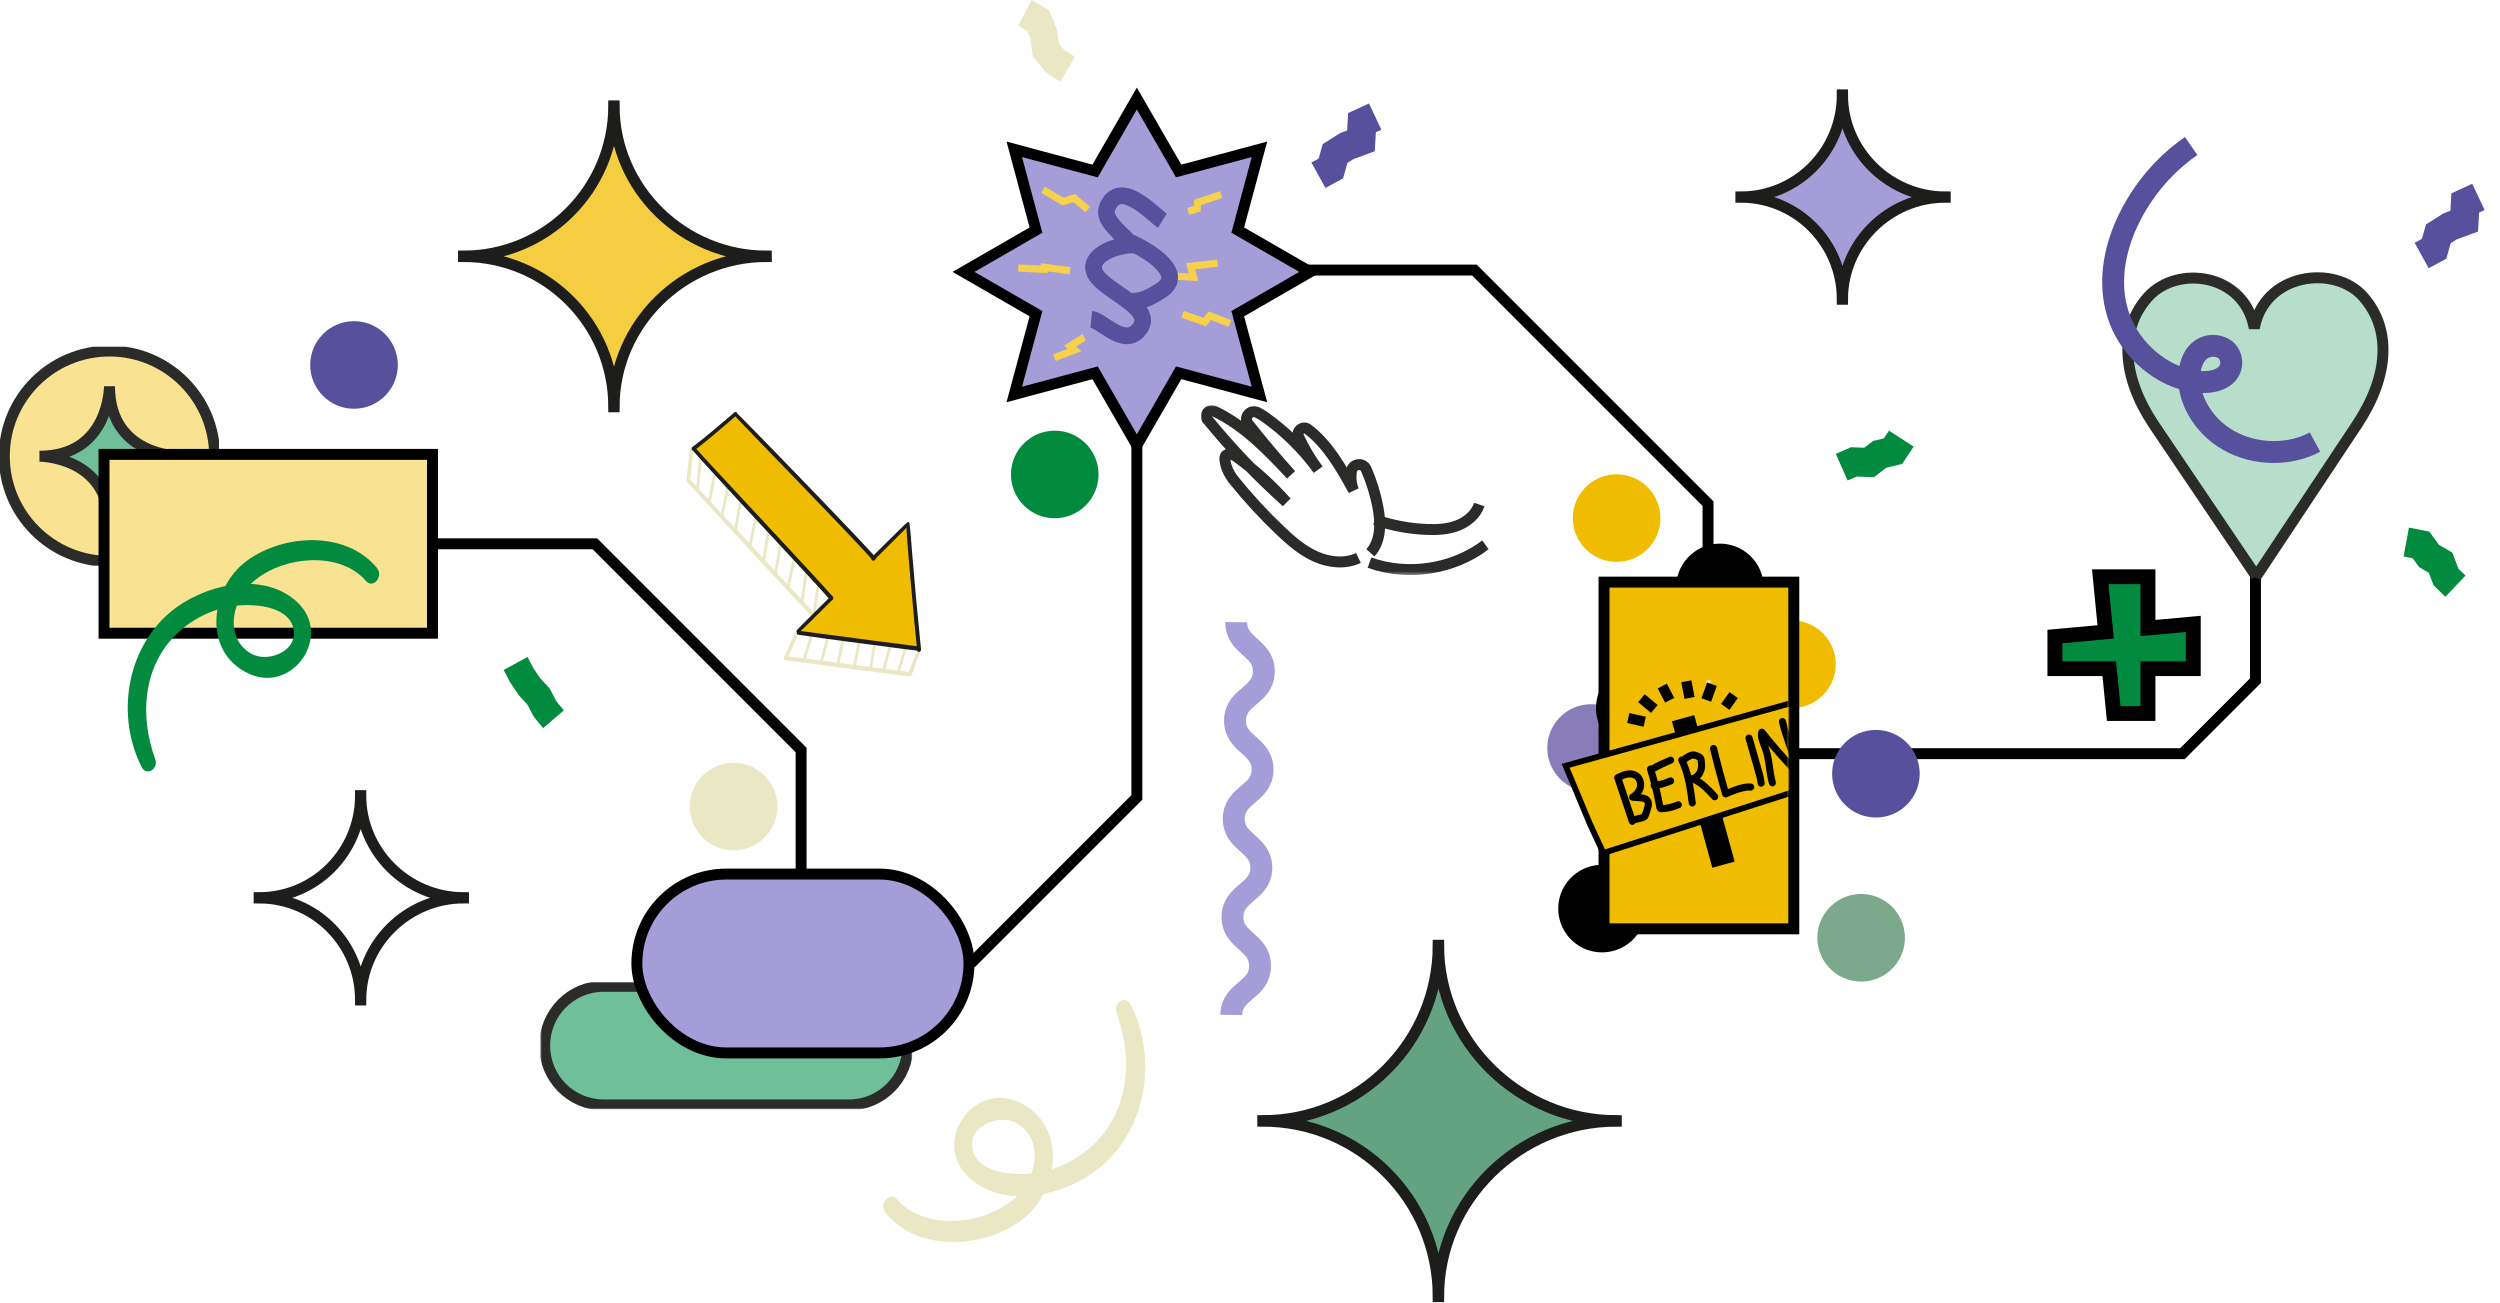 <svg width="685" height="357" viewBox="0 0 685 357" fill="none" xmlns="http://www.w3.org/2000/svg">
<path d="M119 149H163L219.5 205.5V239" stroke="black" stroke-width="3"/>
<path d="M442.873 307.199C416.327 307.199 394.181 328.716 394.181 355.261H394.063C394.063 328.716 372.546 307.199 346 307.199V307.063C372.546 307.063 394.063 285.546 394.063 259H394.181C394.181 285.546 416.332 307.063 442.873 307.063V307.199Z" fill="#64A381" stroke="#1D1D1B" stroke-width="3" stroke-miterlimit="10"/>
<path d="M209.975 70.286C187.239 70.286 168.268 88.718 168.268 111.454H168.168C168.168 88.718 149.736 70.286 127 70.286V70.168C149.736 70.168 168.168 51.736 168.168 29H168.268C168.268 51.736 187.239 70.168 209.975 70.168V70.286Z" fill="#F4CD40" stroke="#1D1D1B" stroke-width="3" stroke-miterlimit="10"/>
<path d="M533 54.04C517.656 54.04 504.852 66.559 504.852 82H504.784C504.784 66.559 492.344 54.04 477 54.04V53.96C492.344 53.96 504.784 41.441 504.784 26H504.852C504.852 41.441 517.656 53.96 533 53.96V54.04Z" fill="#A59DD8" stroke="#1D1D1B" stroke-width="3" stroke-miterlimit="10"/>
<path d="M127 246.04C111.656 246.04 98.852 258.559 98.852 274H98.784C98.784 258.559 86.344 246.04 71 246.04V245.96C86.344 245.96 98.784 233.441 98.784 218H98.852C98.852 233.441 111.656 245.96 127 245.96V246.04Z" stroke="#1D1D1B" stroke-width="3" stroke-miterlimit="10"/>
<path d="M355 74L404 74L468 138L468 181.5" stroke="black" stroke-width="3"/>
<path d="M491.5 206.5H598L618 186.5V146.5" stroke="black" stroke-width="3"/>
<g clip-path="url(#clip0_4849_10728)">
<mask id="mask0_4849_10728" style="mask-type:luminance" maskUnits="userSpaceOnUse" x="577" y="70" width="82" height="94">
<path d="M659 70H577V164H659V70Z" fill="white"/>
</mask>
<g mask="url(#mask0_4849_10728)">
<path d="M618.201 157.899L590.185 116.41C581.261 103.069 580.658 90.175 588.577 81.348C596.495 72.522 614.945 74.8 617.679 89.931C620.412 74.8 639.626 72.4 647.464 81.226C655.302 90.053 654.699 102.947 645.856 116.288L618.201 157.939V157.899Z" fill="#B7DECB"/>
<path d="M618.201 157.899L590.185 116.41C581.261 103.069 580.658 90.175 588.577 81.348C596.495 72.522 614.945 74.8 617.679 89.931C620.412 74.8 639.626 72.4 647.464 81.226C655.302 90.053 654.699 102.947 645.856 116.288L618.201 157.939V157.899Z" stroke="#2B2B2A" stroke-width="3" stroke-linejoin="bevel"/>
</g>
</g>
<g clip-path="url(#clip1_4849_10728)">
<path d="M30 153.817C45.913 153.817 58.817 140.917 58.817 125.002C58.817 109.088 45.913 96.183 30 96.183C14.087 96.183 1.183 109.083 1.183 125.002C1.183 140.921 14.087 153.817 30 153.817Z" fill="#F9E292"/>
<path d="M30 153.817C45.913 153.817 58.817 140.917 58.817 125.002C58.817 109.088 45.913 96.183 30 96.183C14.087 96.183 1.183 109.083 1.183 125.002C1.183 140.921 14.087 153.817 30 153.817Z" stroke="#2B2B2A" stroke-width="3"/>
<path d="M30 105.81C30 105.81 30 125.002 10.809 125.002C10.809 125.002 30 125.002 30 144.19C30 144.19 30 125.002 49.191 125.002C49.191 125.002 30 125.002 30 105.81Z" fill="#70BF9B"/>
<path d="M30 105.81C30 105.81 30 125.002 10.809 125.002C10.809 125.002 30 125.002 30 144.19C30 144.19 30 125.002 49.191 125.002C49.191 125.002 30 125.002 30 105.81Z" stroke="#2B2B2A" stroke-width="3"/>
</g>
<rect x="28.5" y="124.5" width="90" height="49" fill="#F9E292"/>
<rect x="28.5" y="124.5" width="90" height="49" stroke="black" stroke-width="3"/>
<path d="M266 264L311.5 218.5V99.5" stroke="black" stroke-width="3"/>
<g clip-path="url(#clip2_4849_10728)">
<mask id="mask1_4849_10728" style="mask-type:luminance" maskUnits="userSpaceOnUse" x="148" y="269" width="102" height="35">
<path d="M250 269H148V304H250V269Z" fill="white"/>
</mask>
<g mask="url(#mask1_4849_10728)">
<path d="M165.348 270.25C156.451 270.25 149.239 277.525 149.239 286.5C149.239 295.475 156.451 302.75 165.348 302.75H232.652C241.549 302.75 248.761 295.475 248.761 286.5C248.761 277.525 241.549 270.25 232.652 270.25H165.348Z" fill="#70BF9B"/>
<path d="M165.348 270.25C156.451 270.25 149.239 277.525 149.239 286.5C149.239 295.475 156.451 302.75 165.348 302.75H232.652C241.549 302.75 248.761 295.475 248.761 286.5C248.761 277.525 241.549 270.25 232.652 270.25H165.348Z" stroke="#2B2B2A" stroke-width="3"/>
</g>
</g>
<rect x="174.5" y="239.5" width="91" height="49" rx="24.5" fill="#A59DD8"/>
<rect x="174.5" y="239.5" width="91" height="49" rx="24.5" stroke="black" stroke-width="3"/>
<path d="M311.5 27.002L322.376 45.856L322.951 46.854L324.064 46.556L345.086 40.914L339.444 61.936L339.146 63.049L340.144 63.624L358.998 74.5L340.144 85.376L339.146 85.951L339.444 87.064L345.086 108.086L324.064 102.444L322.951 102.146L322.376 103.144L311.5 121.998L300.624 103.144L300.049 102.146L298.936 102.444L277.914 108.086L283.556 87.064L283.854 85.951L282.856 85.376L264.002 74.5L282.856 63.624L283.854 63.049L283.556 61.936L277.914 40.914L298.936 46.556L300.049 46.854L300.624 45.856L311.5 27.002Z" fill="#A59DD8" stroke="black" stroke-width="3"/>
<g clip-path="url(#clip3_4849_10728)">
<mask id="mask2_4849_10728" style="mask-type:luminance" maskUnits="userSpaceOnUse" x="329" y="111" width="79" height="47">
<path d="M407.94 111H329V157.57H407.94V111Z" fill="white"/>
</mask>
<g mask="url(#mask2_4849_10728)">
<path d="M375.49 151.47C378.43 148.22 378.37 143.29 377.55 138.99C376.87 135.41 375.79 131.91 374.34 128.57C373.51 126.65 370.63 126.99 370.3 129.06C370.02 130.84 370.19 132.7 370.87 134.37C367.52 128.22 363.82 121.74 358.37 117.61C356.98 116.56 355.09 118.1 355.82 119.68C357.29 122.85 359.08 125.88 361.17 128.68C357.12 123.1 352.16 118.2 346.53 114.22C345.91 113.78 345.23 113.36 344.51 113.01C342.55 112.06 340.63 114.41 341.98 116.12C345.75 120.9 349.67 125.56 353.74 130.09C347.45 123.39 340.89 116.5 332.64 112.64C331.24 111.98 329.85 113.7 330.83 114.91C330.83 114.92 330.85 114.93 330.85 114.94C337.46 123.03 344.71 130.61 352.5 137.58C348.43 133.01 343.88 128.87 338.95 125.25C337.95 124.51 336.24 123.95 335.71 125.07C335.59 125.32 335.58 125.59 335.61 125.86C335.82 127.96 336.76 129.93 338.08 131.57C342.04 136.49 346.32 141.14 350.9 145.48C353.81 148.24 356.9 150.91 360.56 152.53C364.23 154.15 368.59 154.6 372.21 152.88" stroke="#2B2B2A" stroke-width="3" stroke-miterlimit="10"/>
<path d="M376.76 142.39C381.33 143.98 386.13 144.88 390.96 145.07C393.81 145.18 396.72 145.03 399.38 144C402.04 142.97 404.42 140.95 405.33 138.25" stroke="#2B2B2A" stroke-width="3" stroke-miterlimit="10"/>
<path d="M375.24 154.16C385.76 157.93 398.13 156.03 407.03 149.28" stroke="#2B2B2A" stroke-width="3" stroke-miterlimit="10"/>
</g>
</g>
<path fill-rule="evenodd" clip-rule="evenodd" d="M576.95 173.139L575.465 158.025H588.535V172.082L600.952 170.948V183.226H588.535V195.503H579.149L577.942 183.226H563.048V174.408L576.95 173.139Z" fill="#028B3F"/>
<path d="M575.465 158.025V156H573.208L573.426 158.221L575.465 158.025ZM576.95 173.139L577.139 175.156L579.188 174.969L578.989 172.944L576.95 173.139ZM588.535 158.025H590.583V156H588.535V158.025ZM588.535 172.082H586.487V174.303L588.723 174.098L588.535 172.082ZM600.952 170.948H603V168.728L600.763 168.932L600.952 170.948ZM600.952 183.226V185.251H603V183.226H600.952ZM588.535 183.226V181.2H586.487V183.226H588.535ZM588.535 195.503V197.528H590.583V195.503H588.535ZM579.148 195.503L577.11 195.699L577.29 197.528H579.148V195.503ZM577.942 183.226L579.98 183.03L579.801 181.2H577.942V183.226ZM563.048 183.226H561V185.251H563.048V183.226ZM563.048 174.408L562.86 172.392L561 172.562V174.408H563.048ZM573.426 158.221L574.912 173.335L578.989 172.944L577.503 157.829L573.426 158.221ZM588.535 156H575.465V160.05H588.535V156ZM590.583 172.082V158.025H586.487V172.082H590.583ZM600.763 168.932L588.347 170.065L588.723 174.098L601.14 172.965L600.763 168.932ZM603 183.226V170.948H598.904V183.226H603ZM588.535 185.251H600.952V181.2H588.535V185.251ZM590.583 195.503V183.226H586.487V195.503H590.583ZM579.148 197.528H588.535V193.478H579.148V197.528ZM575.903 183.422L577.11 195.699L581.187 195.307L579.98 183.03L575.903 183.422ZM563.048 185.251H577.942V181.2H563.048V185.251ZM561 174.408V183.226H565.096V174.408H561ZM576.762 171.123L562.86 172.392L563.236 176.425L577.139 175.156L576.762 171.123Z" fill="black"/>
<path d="M427.1 196.853C422.627 201.743 422.964 209.334 427.853 213.807C432.743 218.281 440.334 217.944 444.807 213.054C449.281 208.165 448.944 200.574 444.054 196.1C439.165 191.627 431.574 191.964 427.1 196.853Z" fill="#887DB9"/>
<path d="M491 194C497.627 194 503 188.627 503 182C503 175.373 497.627 170 491 170C484.373 170 479 175.373 479 182C479 188.627 484.373 194 491 194Z" fill="#F0BC00"/>
<path d="M501.1 248.853C496.627 253.743 496.964 261.334 501.853 265.807C506.743 270.281 514.334 269.944 518.807 265.054C523.281 260.165 522.944 252.574 518.054 248.1C513.165 243.627 505.574 243.964 501.1 248.853Z" fill="#7CA88B"/>
<path d="M477.297 230.001C483.924 230.001 489.297 224.628 489.297 218.001C489.297 211.373 483.924 206.001 477.297 206.001C470.669 206.001 465.297 211.373 465.297 218.001C465.297 224.628 470.669 230.001 477.297 230.001Z" fill="#FAE49B"/>
<path d="M434.1 133.853C429.627 138.743 429.964 146.334 434.853 150.807C439.743 155.281 447.334 154.944 451.807 150.054C456.281 145.165 455.944 137.574 451.054 133.1C446.165 128.627 438.574 128.964 434.1 133.853Z" fill="#F0BC00"/>
<path d="M449.297 206.001C455.924 206.001 461.297 200.628 461.297 194.001C461.297 187.373 455.924 182.001 449.297 182.001C442.669 182.001 437.297 187.373 437.297 194.001C437.297 200.628 442.669 206.001 449.297 206.001Z" fill="black"/>
<path d="M458.297 254.001C464.924 254.001 470.297 248.628 470.297 242.001C470.297 235.373 464.924 230.001 458.297 230.001C451.669 230.001 446.297 235.373 446.297 242.001C446.297 248.628 451.669 254.001 458.297 254.001Z" fill="#E9E7C4"/>
<path d="M462.398 152.853C457.924 157.743 458.261 165.334 463.151 169.807C468.04 174.281 475.631 173.944 480.105 169.054C484.578 164.165 484.241 156.574 479.352 152.1C474.462 147.627 466.872 147.964 462.398 152.853Z" fill="black"/>
<path d="M430.1 240.853C425.627 245.743 425.964 253.334 430.853 257.807C435.743 262.281 443.334 261.944 447.807 257.054C452.281 252.165 451.944 244.574 447.054 240.1C442.165 235.627 434.574 235.964 430.1 240.853Z" fill="black"/>
<path d="M514 224C520.627 224 526 218.627 526 212C526 205.373 520.627 200 514 200C507.373 200 502 205.373 502 212C502 218.627 507.373 224 514 224Z" fill="#57509D"/>
<path d="M97 112C103.627 112 109 106.627 109 100C109 93.373 103.627 88 97 88C90.373 88 85 93.373 85 100C85 106.627 90.373 112 97 112Z" fill="#57509D"/>
<rect x="439.5" y="159.5" width="52" height="95" fill="#F0BC00"/>
<rect x="439.5" y="159.5" width="52" height="95" stroke="black" stroke-width="3"/>
<path d="M289 142C295.627 142 301 136.627 301 130C301 123.373 295.627 118 289 118C282.373 118 277 123.373 277 130C277 136.627 282.373 142 289 142Z" fill="#028B3F"/>
<path d="M201 233C207.627 233 213 227.627 213 221C213 214.373 207.627 209 201 209C194.373 209 189 214.373 189 221C189 227.627 194.373 233 201 233Z" fill="#E9E7C4"/>
<path d="M239.297 152.775L227.798 163.906C227.798 163.906 191.089 123.197 190.272 123.033C189.455 122.87 201.548 113.392 201.548 113.392L239.297 152.775Z" fill="#F0BC00"/>
<path d="M238.861 153.211L248.992 143.951L251.825 177.941L218.379 173.039L227.8 163.906L231.235 157.351L238.861 153.211Z" fill="#F0BC00"/>
<path d="M189.016 123.066C188.866 124.476 188.716 125.886 188.565 127.296C188.49 127.994 188.418 128.693 188.345 129.392C188.27 130.12 188.146 130.861 188.126 131.593C188.119 131.841 188.327 132.062 188.574 132.052C188.836 132.041 189.058 131.819 189.103 131.563C189.165 131.213 189.182 130.849 189.219 130.496C189.255 130.14 189.292 129.785 189.328 129.429C189.398 128.742 189.468 128.056 189.537 127.37C189.677 125.971 189.816 124.574 189.956 123.175C189.982 122.918 189.892 122.624 189.593 122.588C189.33 122.557 189.045 122.805 189.016 123.066Z" fill="#E9E7C4"/>
<path d="M188.397 132.199C188.906 132.758 189.418 133.316 189.93 133.873C190.869 134.898 191.808 135.924 192.751 136.946C194.015 138.314 195.278 139.681 196.543 141.048C198.018 142.646 199.493 144.241 200.969 145.837C202.553 147.549 204.136 149.261 205.722 150.971C207.294 152.667 208.866 154.361 210.438 156.058C211.894 157.626 213.348 159.194 214.804 160.763C216.031 162.087 217.261 163.41 218.49 164.733C219.383 165.693 220.276 166.654 221.17 167.613C221.617 168.093 222.061 168.574 222.514 169.05C222.542 169.081 222.571 169.112 222.601 169.142C223.087 169.619 223.768 168.67 223.312 168.223C222.977 167.894 222.666 167.538 222.346 167.194C221.551 166.342 220.756 165.489 219.962 164.634C218.804 163.388 217.647 162.144 216.49 160.898C215.08 159.379 213.668 157.861 212.26 156.341C210.699 154.66 209.14 152.979 207.58 151.297C205.991 149.584 204.403 147.874 202.813 146.162C201.299 144.532 199.786 142.904 198.271 141.274C196.943 139.844 195.614 138.412 194.286 136.982C193.253 135.868 192.217 134.756 191.181 133.646C190.551 132.969 189.92 132.293 189.29 131.615C189.211 131.529 189.131 131.443 189.05 131.356C188.862 131.152 188.529 131.276 188.383 131.464C188.209 131.687 188.207 131.992 188.397 132.199Z" fill="#E9E7C4"/>
<path d="M192.283 125.687L191.516 125.619L190.78 133.82L191.547 133.889L192.283 125.687Z" fill="#E9E7C4"/>
<path d="M196.114 130.162L195.356 130.024L194.04 137.239L194.798 137.377L196.114 130.162Z" fill="#E9E7C4"/>
<path d="M199.867 133.483L199.113 133.322L197.411 141.258L198.164 141.419L199.867 133.483Z" fill="#E9E7C4"/>
<path d="M207.454 142.114L206.701 141.953L205.038 149.752L205.791 149.913L207.454 142.114Z" fill="#E9E7C4"/>
<path d="M218.004 153.105L217.251 152.942L215.495 161.084L216.248 161.246L218.004 153.105Z" fill="#E9E7C4"/>
<path d="M221.338 156.711L220.577 156.595L219.308 164.92L220.069 165.037L221.338 156.711Z" fill="#E9E7C4"/>
<path d="M224.603 160.133L223.841 160.021L222.683 167.866L223.446 167.978L224.603 160.133Z" fill="#E9E7C4"/>
<path d="M203.241 137.593L202.482 137.459L201.116 145.19L201.874 145.324L203.241 137.593Z" fill="#E9E7C4"/>
<path d="M210.921 145.597L210.161 145.474L208.848 153.588L209.608 153.712L210.921 145.597Z" fill="#E9E7C4"/>
<path d="M214.191 149.525L213.433 149.391L212.011 157.396L212.769 157.531L214.191 149.525Z" fill="#E9E7C4"/>
<path d="M218.077 173.068C217.721 173.808 217.367 174.55 217.018 175.293C216.461 176.484 215.907 177.679 215.355 178.874C215.229 179.146 215.102 179.418 214.977 179.692C214.859 179.949 214.908 180.316 215.189 180.445C215.471 180.574 215.78 180.371 215.897 180.113C216.241 179.367 216.579 178.619 216.92 177.872C217.466 176.675 218.015 175.479 218.54 174.272C218.659 173.996 218.78 173.721 218.9 173.446C219.001 173.214 218.964 172.889 218.71 172.773C218.455 172.655 218.186 172.841 218.077 173.068Z" fill="#E9E7C4"/>
<path d="M215.108 180.899C217.141 181.162 219.172 181.429 221.204 181.696C223.492 181.997 225.78 182.3 228.068 182.603C230.448 182.918 232.83 183.227 235.209 183.539C237.518 183.84 239.826 184.142 242.135 184.444C244.199 184.713 246.262 184.981 248.328 185.247C248.566 185.277 248.801 185.308 249.038 185.338C249.689 185.422 249.975 184.253 249.276 184.164C247.243 183.905 245.21 183.641 243.177 183.377C240.888 183.08 238.599 182.782 236.312 182.484C233.931 182.173 231.55 181.862 229.169 181.551C226.861 181.25 224.55 180.954 222.24 180.658C220.176 180.393 218.111 180.129 216.046 179.867C215.809 179.838 215.572 179.807 215.335 179.778C214.712 179.699 214.439 180.812 215.108 180.899Z" fill="#E9E7C4"/>
<path d="M251.425 177.851C251.118 178.579 250.841 179.317 250.559 180.055C250.106 181.238 249.661 182.426 249.216 183.612C249.14 183.809 249.067 184.006 248.992 184.203C248.963 184.283 248.932 184.361 248.907 184.441C248.883 184.517 248.805 184.72 248.913 184.431C248.814 184.696 248.831 185.051 249.125 185.186C249.393 185.308 249.736 185.12 249.837 184.854L249.837 184.852C249.862 184.811 249.734 185.015 249.757 184.981C249.766 184.968 249.833 184.857 249.841 184.843C249.848 184.832 249.851 184.82 249.856 184.808C249.875 184.766 249.89 184.72 249.907 184.676C249.967 184.514 250.027 184.352 250.086 184.19C250.28 183.665 250.474 183.14 250.668 182.613C251.107 181.424 251.538 180.235 251.97 179.043C252.084 178.728 252.185 178.409 252.288 178.091C252.359 177.872 252.215 177.597 251.997 177.54C251.762 177.479 251.519 177.631 251.425 177.851Z" fill="#E9E7C4"/>
<path d="M222.778 173.958L222.04 173.737L219.92 180.825L220.658 181.046L222.778 173.958Z" fill="#E9E7C4"/>
<path d="M235.875 175.694L235.119 175.543L233.559 183.364L234.314 183.514L235.875 175.694Z" fill="#E9E7C4"/>
<path d="M231.408 175.151L230.655 174.991L229.119 182.216L229.872 182.376L231.408 175.151Z" fill="#E9E7C4"/>
<path d="M227.248 174.592L226.504 174.392L224.472 181.976L225.217 182.175L227.248 174.592Z" fill="#E9E7C4"/>
<path d="M240.125 175.778L239.364 175.657L238.073 183.775L238.834 183.896L240.125 175.778Z" fill="#E9E7C4"/>
<path d="M244.4 176.559L243.656 176.36L241.552 184.213L242.296 184.413L244.4 176.559Z" fill="#E9E7C4"/>
<path d="M248.566 177.485L247.829 177.259L245.632 184.414L246.369 184.64L248.566 177.485Z" fill="#E9E7C4"/>
<path d="M248.092 143.558C247.049 144.556 246.018 145.567 244.993 146.584C243.36 148.204 241.725 149.824 240.092 151.444C239.721 151.812 239.35 152.179 238.979 152.547C238.771 152.753 238.643 153.073 238.808 153.35C238.951 153.587 239.312 153.644 239.514 153.442C240.542 152.423 241.567 151.402 242.593 150.383C244.226 148.76 245.859 147.136 247.486 145.507C247.889 145.104 248.284 144.694 248.68 144.285C248.846 144.114 248.854 143.775 248.703 143.598C248.553 143.42 248.27 143.389 248.092 143.558Z" fill="#1D1D1B"/>
<path d="M218.72 173.92C222.978 174.571 227.251 175.123 231.52 175.697C235.765 176.268 240.01 176.829 244.257 177.38C246.658 177.692 249.06 177.998 251.463 178.303C252.117 178.386 252.402 177.213 251.701 177.124C247.427 176.583 243.153 176.032 238.881 175.476C234.635 174.922 230.388 174.36 226.145 173.788C223.745 173.465 221.345 173.132 218.94 172.837C218.339 172.763 218.076 173.821 218.72 173.92Z" fill="#1D1D1B"/>
<path d="M248.317 143.611C248.383 145.865 248.598 148.117 248.771 150.364C248.945 152.611 249.135 154.857 249.327 157.103C249.711 161.595 250.119 166.084 250.549 170.571C250.791 173.092 251.04 175.612 251.296 178.132C251.326 178.423 251.532 178.681 251.85 178.626C252.144 178.576 252.398 178.244 252.366 177.944C251.907 173.46 251.469 168.974 251.055 164.485C250.641 159.997 250.261 155.506 249.881 151.015C249.668 148.496 249.518 145.963 249.212 143.454C249.182 143.212 249.018 142.994 248.748 143.04C248.49 143.085 248.309 143.357 248.317 143.611Z" fill="#1D1D1B"/>
<path d="M201.194 113.799C201.501 114.121 201.809 114.44 202.113 114.764C202.935 115.643 203.772 116.508 204.606 117.376C205.856 118.679 207.111 119.978 208.364 121.278C209.903 122.877 211.448 124.469 212.992 126.063C214.707 127.835 216.419 129.608 218.132 131.382C219.896 133.209 221.658 135.039 223.419 136.869C225.111 138.629 226.803 140.39 228.491 142.153C229.998 143.727 231.502 145.303 233 146.883C234.187 148.136 235.371 149.39 236.547 150.655C237.303 151.468 238.059 152.281 238.787 153.117C238.89 153.236 238.993 153.356 239.094 153.477C239.282 153.704 239.655 153.552 239.802 153.363C239.992 153.119 239.976 152.814 239.786 152.585C239.188 151.862 238.544 151.175 237.909 150.485C236.833 149.318 235.746 148.161 234.657 147.009C233.224 145.493 231.786 143.981 230.345 142.475C228.692 140.746 227.037 139.019 225.379 137.295C223.623 135.472 221.865 133.649 220.107 131.83C218.371 130.032 216.632 128.237 214.892 126.442C213.295 124.795 211.702 123.144 210.098 121.503C208.754 120.128 207.41 118.753 206.066 117.379C205.113 116.404 204.164 115.425 203.195 114.466C202.74 114.016 202.3 113.546 201.834 113.108C201.813 113.089 201.796 113.07 201.776 113.05C201.383 112.654 200.839 113.427 201.194 113.799Z" fill="#1D1D1B"/>
<path d="M201.236 113.006C198.268 115.499 195.351 118.048 192.323 120.47C191.481 121.144 190.604 121.779 189.774 122.468C189.553 122.652 189.45 123.003 189.605 123.26C189.766 123.526 190.075 123.509 190.302 123.352C191.089 122.807 191.831 122.183 192.578 121.586C193.329 120.985 194.073 120.378 194.813 119.767C196.32 118.521 197.809 117.253 199.292 115.978C200.113 115.273 200.925 114.561 201.736 113.844C201.941 113.663 202.045 113.343 201.896 113.093C201.753 112.857 201.439 112.836 201.236 113.006Z" fill="#1D1D1B"/>
<path d="M218.952 173.341C219.996 172.343 221.027 171.332 222.052 170.316C223.685 168.696 225.32 167.076 226.953 165.456C227.324 165.088 227.695 164.721 228.065 164.352C228.274 164.147 228.402 163.826 228.236 163.55C228.094 163.313 227.733 163.255 227.531 163.458C226.503 164.477 225.478 165.497 224.452 166.517C222.819 168.139 221.186 169.764 219.559 171.392C219.156 171.795 218.761 172.206 218.365 172.615C218.198 172.786 218.191 173.125 218.342 173.302C218.491 173.48 218.776 173.509 218.952 173.341Z" fill="#1D1D1B"/>
<path d="M189.719 123.318C190.317 124.023 190.937 124.708 191.556 125.394C192.562 126.511 193.574 127.621 194.587 128.73C195.896 130.162 197.208 131.591 198.522 133.018C200.037 134.664 201.559 136.304 203.08 137.945C204.708 139.701 206.337 141.456 207.964 143.212C209.604 144.98 211.246 146.746 212.887 148.512C214.444 150.189 216.001 151.866 217.556 153.544C218.932 155.029 220.306 156.515 221.678 158.005C222.776 159.196 223.873 160.389 224.965 161.588C225.689 162.384 226.409 163.185 227.125 163.99C227.234 164.112 227.344 164.233 227.45 164.358C227.644 164.585 228.014 164.437 228.165 164.243C228.354 163.999 228.344 163.686 228.149 163.456C228.076 163.37 228.282 163.62 228.15 163.459C228.125 163.43 228.102 163.401 228.077 163.371C228.049 163.338 228.023 163.306 227.995 163.273C227.936 163.203 227.876 163.135 227.817 163.065C227.68 162.906 227.539 162.75 227.4 162.593C227.038 162.188 226.676 161.785 226.311 161.383C225.304 160.271 224.288 159.164 223.273 158.059C221.96 156.633 220.644 155.208 219.326 153.785C217.806 152.143 216.285 150.505 214.763 148.865C213.134 147.111 211.506 145.357 209.875 143.604C208.232 141.839 206.589 140.077 204.946 138.312C203.387 136.637 201.83 134.962 200.274 133.286C198.898 131.804 197.516 130.324 196.141 128.839C195.039 127.651 193.94 126.462 192.845 125.267C192.117 124.474 191.391 123.68 190.679 122.872C190.571 122.749 190.463 122.626 190.356 122.501C190.179 122.296 189.845 122.43 189.708 122.605C189.533 122.827 189.543 123.109 189.719 123.318Z" fill="#1D1D1B"/>
<path d="M333.594 72.099L326.239 72.961L327.013 75.951L322.716 75.725M337 88.616L331.494 86.511L330.088 88.253L324.021 86.118M334.62 53.319L328.132 55.474L328.039 57.171L325.561 57.949M298.049 57.41L294.287 54.262L291.236 55.236L285.792 52M297.073 92.416L293.194 94.822L294.446 95.909L288.898 98M293.198 74.173L286.13 73.234L286.099 73.8L279 73.427" stroke="#F6D14C" stroke-width="1.973"/>
<path d="M318.491 60.472C316.152 59.044 306.727 48.385 303.368 56.907C302.093 60.14 306.654 63.443 309.236 66.218C314.438 68.4 325.056 74.868 318.296 79.455C311.535 84.041 308.692 82.552 308.115 81.234" stroke="#57509D" stroke-width="4.582"/>
<path d="M311.247 67.115C306.55 66.85 298.751 69.522 299.725 73.992C300.943 79.578 317.214 83.912 312.106 90.263C308.021 95.345 302.093 87.813 299 87.482" stroke="#57509D" stroke-width="4.582"/>
<path d="M103.403 155.762C94.979 145.324 77.726 146.21 67.597 153.692C57.467 161.173 55.297 178.913 68.418 184.693C80.346 189.947 91.197 174.113 81.447 164.992C71.952 156.107 55.374 160.287 46.508 167.855C34.533 178.089 31.782 196.307 38.827 210.204C40.152 212.815 43.477 210.604 42.563 208.071C38.176 196.244 39.098 182.332 48.763 173.36C53.171 169.239 58.759 166.641 64.721 165.941C69.371 165.439 78.215 165.941 80.175 171.431C82.501 178.034 73.619 181.893 68.775 179.07C62.272 175.282 63.187 166.867 67.225 161.652C74.239 152.688 92.413 150.045 100.257 159.166C102.218 161.448 105.085 157.926 103.357 155.801L103.403 155.762Z" fill="#028B3F"/>
<path d="M600.369 40C592.309 45.616 585.977 53.452 582.111 62.596C578.903 70.343 577.682 79.259 580.845 87.587C584.009 95.915 592.233 103.372 601.666 104.547C604.608 104.915 607.778 104.598 609.79 102.836C610.294 102.397 610.697 101.85 610.969 101.233C611.241 100.616 611.376 99.945 611.363 99.269C611.35 98.593 611.19 97.928 610.895 97.322C610.6 96.717 610.177 96.185 609.657 95.767C608.702 95.116 607.581 94.763 606.433 94.752C605.285 94.74 604.158 95.071 603.191 95.702C601.407 96.903 600.502 98.93 600.097 100.964C598.661 108.233 603.292 116.529 610.644 120.68C617.995 124.831 627.491 124.838 634.305 121.119" stroke="#57509D" stroke-width="6" stroke-miterlimit="10"/>
<path d="M337.366 278.083C337.46 271.373 345.168 271.462 345.258 264.739C345.348 258.017 337.626 257.905 337.709 251.184C337.793 244.463 345.511 244.563 345.6 237.84C345.69 231.118 337.968 231.006 338.05 224.279C338.131 217.552 345.853 217.664 345.941 210.935C346.029 204.206 338.309 204.101 338.392 197.381C338.475 190.66 346.194 190.759 346.282 184.03C346.37 177.301 338.651 177.203 338.733 170.476" stroke="#A59DD8" stroke-width="6" stroke-miterlimit="10"/>
<path d="M144.533 180L146.162 183.114L147.955 185.765L150.636 188.675L152.398 192.084L154.495 194.637L148.814 199.501L146.214 196.334L144.555 193.122L142.185 190.546L139.726 186.879L138 183.576L144.533 180Z" fill="#028B3F"/>
<path d="M369.388 30.975L375.099 28.343L378.502 35.538L376.99 36.233L376.683 41.441L370.848 43.589L369.206 44.622L368.001 48.869L363.168 51.492L359.317 44.533L361.307 43.448L362.424 39.48L367.247 36.441L369.11 35.754L369.388 30.975Z" fill="#57509D"/>
<path d="M671.678 52.983L677.389 50.351L680.792 57.546L679.28 58.241L678.973 63.449L673.138 65.597L671.496 66.63L670.291 70.877L665.458 73.501L661.607 66.541L663.597 65.456L664.715 61.488L669.537 58.449L671.4 57.762L671.678 52.983Z" fill="#57509D"/>
<path d="M282.703 0L287.483 2.833L289.669 8.291L290.177 11.97L291.543 13.628L294.525 15.592L290.518 22.426L286.573 19.826L282.999 15.479L282.301 10.48L281.512 8.516L279 7.027L282.703 0Z" fill="#E9E7C4"/>
<path d="M242.506 332.182C251.286 343.101 269.268 342.174 279.825 334.348C290.383 326.521 292.645 307.964 278.969 301.918C266.537 296.421 255.228 312.977 265.39 322.526C275.286 331.821 292.564 327.448 301.805 319.532C314.286 308.867 317.153 289.768 309.811 275.231C308.429 272.491 304.964 274.812 305.917 277.462C310.489 289.834 309.52 304.387 299.455 313.772C294.859 318.083 289.036 320.8 282.822 321.533C277.976 322.058 268.759 321.533 266.715 315.791C264.292 308.883 273.549 304.847 278.598 307.8C285.375 311.763 284.422 320.565 280.213 326.021C272.903 335.39 253.952 338.163 245.785 328.622C243.742 326.234 240.753 329.918 242.554 332.141L242.506 332.182Z" fill="#E9E7C4"/>
<path d="M517.584 118L524.346 122.377L521.188 127.113L516.839 128.158L513.454 130.749L508.733 130.582L506.247 131.65L503 124.339L507.178 122.545L510.806 122.672L513.244 120.814L516.175 120.113L517.584 118Z" fill="#028B3F"/>
<path d="M658.591 152.476L660.043 144.553L665.628 145.655L668.259 149.272L671.95 151.406L673.604 155.831L675.543 157.718L670.034 163.518L666.776 160.346L665.503 156.947L662.853 155.407L661.083 152.968L658.591 152.476Z" fill="#028B3F"/>
<mask id="mask3_4849_10728" style="mask-type:alpha" maskUnits="userSpaceOnUse" x="426" y="174" width="64" height="79">
<rect x="426.474" y="174" width="63.526" height="79" fill="#D9D9D9"/>
</mask>
<g mask="url(#mask3_4849_10728)">
<path d="M469.74 236.778L459.087 198.191L463.655 196.93L474.308 235.517L469.74 236.778Z" fill="black" stroke="black" stroke-width="1.605"/>
<path d="M495.17 191.425L501.935 213.644L439.333 233.715L435.587 225.645L428.99 209.821L495.17 191.425Z" fill="#F0BC00" stroke="black" stroke-width="1.605"/>
<path d="M451.428 218.122C451.097 217.919 450.704 217.79 450.323 217.718C450.092 217.675 449.859 217.646 449.625 217.623C450.243 216.756 450.598 215.716 450.479 214.631C450.37 213.645 449.974 212.66 449.204 212.003C448.412 211.329 447.382 211.023 446.35 211.074C445.19 211.132 444.128 211.579 443.105 212.094C443.072 212.1 443.037 212.109 443.004 212.12C442.523 212.276 442.151 212.801 442.324 213.321C443.361 216.427 444.397 219.534 445.434 222.64C445.729 223.525 446.024 224.409 446.319 225.294C446.481 225.777 446.999 226.145 447.518 225.976C447.749 225.901 447.952 225.741 448.085 225.538C448.466 225.44 448.844 225.342 449.225 225.245C449.659 225.133 450.118 225.05 450.535 224.888C450.848 224.766 451.144 224.609 451.358 224.342C451.565 224.083 451.692 223.816 451.802 223.505C451.954 223.074 452.086 222.636 452.228 222.201C452.519 221.306 452.826 220.293 452.464 219.371C452.258 218.84 451.914 218.421 451.428 218.122ZM450.245 222.003C450.152 222.288 450.06 222.574 449.967 222.857C449.952 222.905 449.936 222.952 449.92 222.999C449.919 223 449.918 223.002 449.917 223.005C449.909 223.019 449.898 223.034 449.887 223.051C449.886 223.051 449.884 223.052 449.883 223.053C449.503 223.185 449.095 223.261 448.708 223.362C448.408 223.439 448.107 223.517 447.808 223.594C446.902 220.881 445.997 218.167 445.091 215.454C444.883 214.834 444.677 214.213 444.469 213.591C444.584 213.536 444.701 213.483 444.818 213.43C445.234 213.261 445.662 213.124 446.104 213.047C446.378 213.018 446.652 213.014 446.926 213.04C447.056 213.062 447.187 213.089 447.313 213.127C447.394 213.152 447.472 213.183 447.552 213.21C447.248 213.103 447.54 213.213 447.618 213.255C447.681 213.289 447.742 213.328 447.802 213.368C447.791 213.357 447.782 213.349 447.77 213.337C447.785 213.352 447.801 213.365 447.818 213.377C447.823 213.381 447.829 213.383 447.834 213.387C447.864 213.407 447.888 213.433 447.892 213.443C447.975 213.517 448.051 213.597 448.124 213.68C448.219 213.815 448.303 213.957 448.375 214.105C448.446 214.294 448.5 214.49 448.536 214.689C448.554 214.891 448.555 215.091 448.538 215.292C448.501 215.499 448.443 215.702 448.375 215.903C448.356 215.946 448.335 215.989 448.313 216.033C448.255 216.149 448.192 216.264 448.124 216.373C448.09 216.428 448.053 216.483 448.017 216.536C448.012 216.543 448.008 216.548 448.004 216.555C447.938 216.638 447.872 216.718 447.8 216.797C447.658 216.952 447.507 217.097 447.347 217.233C447.175 217.363 446.998 217.483 446.812 217.591C446.457 217.799 446.243 218.287 446.372 218.689C446.513 219.118 446.867 219.374 447.313 219.405C448.107 219.46 448.909 219.485 449.698 219.579C449.794 219.595 449.889 219.612 449.984 219.633C450.101 219.66 450.224 219.719 450.341 219.743C450.344 219.745 450.349 219.747 450.352 219.749C450.401 219.773 450.446 219.802 450.492 219.83C450.499 219.836 450.506 219.841 450.512 219.848C450.53 219.864 450.547 219.882 450.564 219.901C450.585 219.933 450.606 219.965 450.623 219.999C450.642 220.057 450.658 220.115 450.671 220.175C450.677 220.291 450.673 220.405 450.665 220.521C450.578 221.032 450.402 221.518 450.245 222.003Z" fill="black"/>
<path d="M457.479 207.356C455.749 208.06 454.058 208.856 452.421 209.756C452.278 209.726 452.128 209.728 451.977 209.777C451.489 209.936 451.132 210.455 451.296 210.977C451.692 212.235 452.059 213.503 452.395 214.779C452.317 214.923 452.27 215.089 452.277 215.241C452.288 215.497 452.375 215.763 452.572 215.94C452.617 215.98 452.667 216.019 452.721 216.055C452.832 216.505 452.94 216.955 453.043 217.406C453.292 218.494 453.52 219.587 453.724 220.683C453.774 220.952 453.812 221.223 453.872 221.489C453.98 221.973 454.336 222.357 454.811 222.496C455.094 222.578 455.395 222.551 455.684 222.529C455.987 222.506 456.286 222.469 456.586 222.428C457.897 222.25 459.141 221.874 460.352 221.342C460.56 221.25 460.738 220.964 460.794 220.754C460.856 220.519 460.824 220.208 460.689 220.002C460.552 219.796 460.351 219.614 460.101 219.56C459.83 219.5 459.608 219.553 459.357 219.663C458.375 220.073 457.347 220.358 456.295 220.514C456.112 220.537 455.929 220.556 455.746 220.572C455.719 220.574 455.693 220.577 455.668 220.579C455.641 220.406 455.619 220.234 455.587 220.07C455.522 219.722 455.454 219.374 455.384 219.027C455.242 218.323 455.091 217.619 454.931 216.918C454.859 216.603 454.784 216.289 454.71 215.975C455.079 215.9 455.445 215.814 455.809 215.711C456.647 215.475 457.457 215.165 458.253 214.813C458.461 214.721 458.639 214.435 458.695 214.225C458.757 213.991 458.725 213.68 458.59 213.474C458.453 213.267 458.252 213.085 458.002 213.031C457.73 212.972 457.505 213.024 457.252 213.136C457.231 213.144 457.212 213.154 457.191 213.162C456.235 213.562 455.243 213.871 454.23 214.085C454.116 213.656 454 213.227 453.879 212.799C453.747 212.332 453.61 211.868 453.47 211.404C454.751 210.701 456.065 210.06 457.408 209.481C457.605 209.399 457.802 209.316 458.001 209.236C458.251 209.134 458.451 209.019 458.589 208.776C458.707 208.568 458.755 208.266 458.681 208.035C458.602 207.795 458.454 207.565 458.222 207.447C458.005 207.337 457.713 207.26 457.479 207.356Z" fill="black"/>
<path d="M465.783 213.319C465.921 213.187 466.05 213.045 466.166 212.895C466.822 212.045 467.135 211.056 467.201 209.989C467.228 209.545 467.201 209.102 467.145 208.662C467.063 208.029 466.995 207.349 466.504 206.882C466.109 206.507 465.52 206.283 465.018 206.094C464.471 205.888 463.89 205.841 463.316 205.961C462.731 206.082 462.184 206.418 461.682 206.73C461.417 206.895 461.162 207.081 460.936 207.295C460.713 207.263 460.481 207.301 460.299 207.42C459.831 207.729 459.716 208.268 459.962 208.759C460.124 209.082 460.275 209.41 460.419 209.741C461.302 211.864 461.817 214.117 462.19 216.381C462.292 217.003 462.383 217.627 462.471 218.251C462.549 218.834 462.626 219.418 462.7 220.001C462.735 220.272 462.791 220.501 462.996 220.7C463.164 220.864 463.438 220.988 463.676 220.977C463.932 220.966 464.198 220.879 464.374 220.682C464.531 220.507 464.683 220.246 464.652 220.001C464.416 218.162 464.183 216.311 463.827 214.485C463.852 214.496 463.877 214.508 463.901 214.519C464.127 214.624 464.348 214.74 464.565 214.862C464.789 214.989 465.009 215.126 465.222 215.269C465.323 215.336 465.422 215.405 465.521 215.476C465.561 215.505 465.602 215.534 465.642 215.564C465.628 215.553 465.612 215.541 465.594 215.526C465.616 215.543 465.638 215.559 465.661 215.576C465.664 215.578 465.667 215.58 465.669 215.583C465.705 215.609 465.76 215.654 465.712 215.617C466.524 216.245 467.264 216.962 467.969 217.705C468.374 218.131 468.768 218.566 469.16 219.002C469.503 219.382 470.205 219.36 470.539 218.984C470.91 218.569 470.887 218.011 470.521 217.604C469.096 216.023 467.618 214.431 465.783 213.319ZM464.549 207.99C464.534 207.982 464.512 207.973 464.494 207.964C464.514 207.971 464.533 207.979 464.549 207.99ZM462.372 208.618C462.725 208.353 463.121 208.121 463.52 207.935C463.622 207.897 463.725 207.867 463.832 207.845C463.903 207.841 463.973 207.842 464.043 207.846C464.151 207.867 464.258 207.893 464.364 207.926C464.391 207.935 464.424 207.943 464.458 207.953C464.464 207.956 464.475 207.96 464.492 207.969C464.534 207.987 464.576 208.005 464.618 208.025C464.751 208.085 464.881 208.147 465.011 208.213C465.047 208.231 465.083 208.251 465.117 208.273C465.153 208.403 465.176 208.536 465.196 208.671C465.261 209.182 465.282 209.696 465.232 210.208C465.2 210.414 465.159 210.619 465.1 210.818C465.084 210.871 465.067 210.923 465.05 210.975C465.045 210.989 465.028 211.034 465.014 211.07C465.004 211.096 464.992 211.119 464.988 211.129C464.967 211.174 464.945 211.219 464.92 211.263C464.873 211.352 464.822 211.439 464.767 211.525C464.746 211.559 464.721 211.592 464.698 211.626C464.691 211.635 464.685 211.643 464.678 211.65C464.557 211.797 464.42 211.929 464.277 212.053C464.149 212.142 464.015 212.221 463.875 212.29C463.723 212.345 463.567 212.385 463.407 212.409C463.472 212.4 463.536 212.391 463.6 212.382C463.52 212.394 463.441 212.406 463.364 212.426C463.189 211.752 462.992 211.084 462.762 210.424C462.578 209.895 462.371 209.371 462.148 208.856C462.152 208.847 462.158 208.839 462.162 208.829C462.177 208.813 462.191 208.796 462.205 208.78C462.257 208.722 462.313 208.669 462.372 208.618ZM462.173 208.809C462.189 208.781 462.206 208.754 462.228 208.734C462.209 208.759 462.19 208.784 462.173 208.809Z" fill="black"/>
<path d="M479.685 214.669C478.453 214.572 477.2 214.88 476.033 215.245C475.162 215.518 474.311 215.85 473.465 216.197C472.645 213.344 471.868 210.478 471.14 207.601C470.906 206.677 470.678 205.752 470.453 204.827C470.333 204.331 469.744 203.986 469.254 204.146C468.738 204.314 468.444 204.814 468.574 205.346C469.358 208.587 470.2 211.813 471.101 215.023C471.358 215.94 471.62 216.856 471.888 217.771C471.956 218.003 472.127 218.247 472.347 218.36C472.561 218.469 472.855 218.549 473.087 218.452C474.827 217.725 476.616 216.942 478.495 216.653C478.89 216.607 479.288 216.591 479.686 216.622C480.195 216.663 480.685 216.144 480.662 215.646C480.637 215.082 480.231 214.711 479.685 214.669Z" fill="black"/>
<path d="M480.957 204.712C480.694 203.795 480.433 202.878 480.17 201.961C480.029 201.47 479.476 201.116 478.971 201.279C478.472 201.441 478.14 201.954 478.29 202.48C479.187 205.615 480.09 208.749 480.98 211.885C481.214 212.709 481.433 213.537 481.561 214.384C481.568 214.45 481.577 214.515 481.584 214.582C481.613 214.851 481.679 215.085 481.88 215.281C482.048 215.445 482.322 215.569 482.56 215.558C483.042 215.536 483.592 215.125 483.536 214.582C483.354 212.853 482.812 211.193 482.336 209.529C481.874 207.922 481.414 206.317 480.957 204.712Z" fill="black"/>
<path d="M493.157 211.185C492.953 209.602 492.587 208.043 492.138 206.512C491.566 204.568 490.87 202.662 490.253 200.731C489.906 199.646 489.585 198.552 489.324 197.443C489.206 196.945 488.612 196.603 488.124 196.761C487.606 196.93 487.319 197.429 487.444 197.962C488.275 201.488 489.716 204.833 490.619 208.339C490.62 208.34 490.62 208.34 490.62 208.341C488.861 206.436 487.152 204.483 485.501 202.485C484.84 201.686 484.188 200.877 483.546 200.064C483.557 200.078 483.569 200.093 483.579 200.106C483.417 199.901 483.265 199.743 483 199.673C482.766 199.611 482.455 199.643 482.249 199.778C482.059 199.903 481.892 200.085 481.824 200.307C481.758 200.443 481.724 200.588 481.706 200.754C481.479 202.665 482.515 204.35 483.05 206.113C483.595 207.907 483.785 209.783 484.06 211.631C484.215 212.679 484.4 213.725 484.689 214.746C484.827 215.237 485.386 215.59 485.888 215.427C486.39 215.265 486.717 214.753 486.569 214.227C486.102 212.571 485.909 210.857 485.661 209.158C485.538 208.315 485.401 207.472 485.208 206.643C485.019 205.824 484.76 205.033 484.451 204.253C484.451 204.25 484.45 204.248 484.448 204.246C486.03 206.147 487.658 208.009 489.338 209.825C489.981 210.52 490.63 211.207 491.286 211.889C491.313 212.168 491.335 212.448 491.352 212.728C491.381 213.237 491.782 213.729 492.328 213.705C492.832 213.682 493.334 213.273 493.303 212.728C493.279 212.319 493.244 211.911 493.198 211.506C493.201 211.398 493.188 211.29 493.157 211.185Z" fill="black"/>
<path d="M468.34 187.5C468.688 187.404 468.892 187.044 468.796 186.696C468.7 186.348 468.34 186.144 467.992 186.24C467.644 186.336 467.44 186.696 467.536 187.044C467.632 187.392 467.992 187.596 468.34 187.5Z" fill="#E7E5C2"/>
<path d="M450.651 197.753L446.144 196.74" stroke="black" stroke-width="2.809" stroke-miterlimit="10"/>
<path d="M453.288 194.25L449.753 191.311" stroke="black" stroke-width="2.809" stroke-miterlimit="10"/>
<path d="M457.481 191.874L455.469 187.97" stroke="black" stroke-width="2.809" stroke-miterlimit="10"/>
<path d="M462.934 191.229L462.06 186.669" stroke="black" stroke-width="2.809" stroke-miterlimit="10"/>
<path d="M467.522 191.799L469.078 187.48" stroke="black" stroke-width="2.809" stroke-miterlimit="10"/>
<path d="M472.708 193.686L475.031 190.451" stroke="black" stroke-width="2.809" stroke-miterlimit="10"/>
</g>
<defs>
<clipPath id="clip0_4849_10728">
<rect width="82" height="94" fill="white" transform="translate(577 70)"/>
</clipPath>
<clipPath id="clip1_4849_10728">
<rect width="60" height="60" fill="white" transform="translate(0 95)"/>
</clipPath>
<clipPath id="clip2_4849_10728">
<rect width="102" height="35" fill="white" transform="translate(148 269)"/>
</clipPath>
<clipPath id="clip3_4849_10728">
<rect width="78.94" height="46.57" fill="white" transform="translate(329 111)"/>
</clipPath>
</defs>
</svg>
